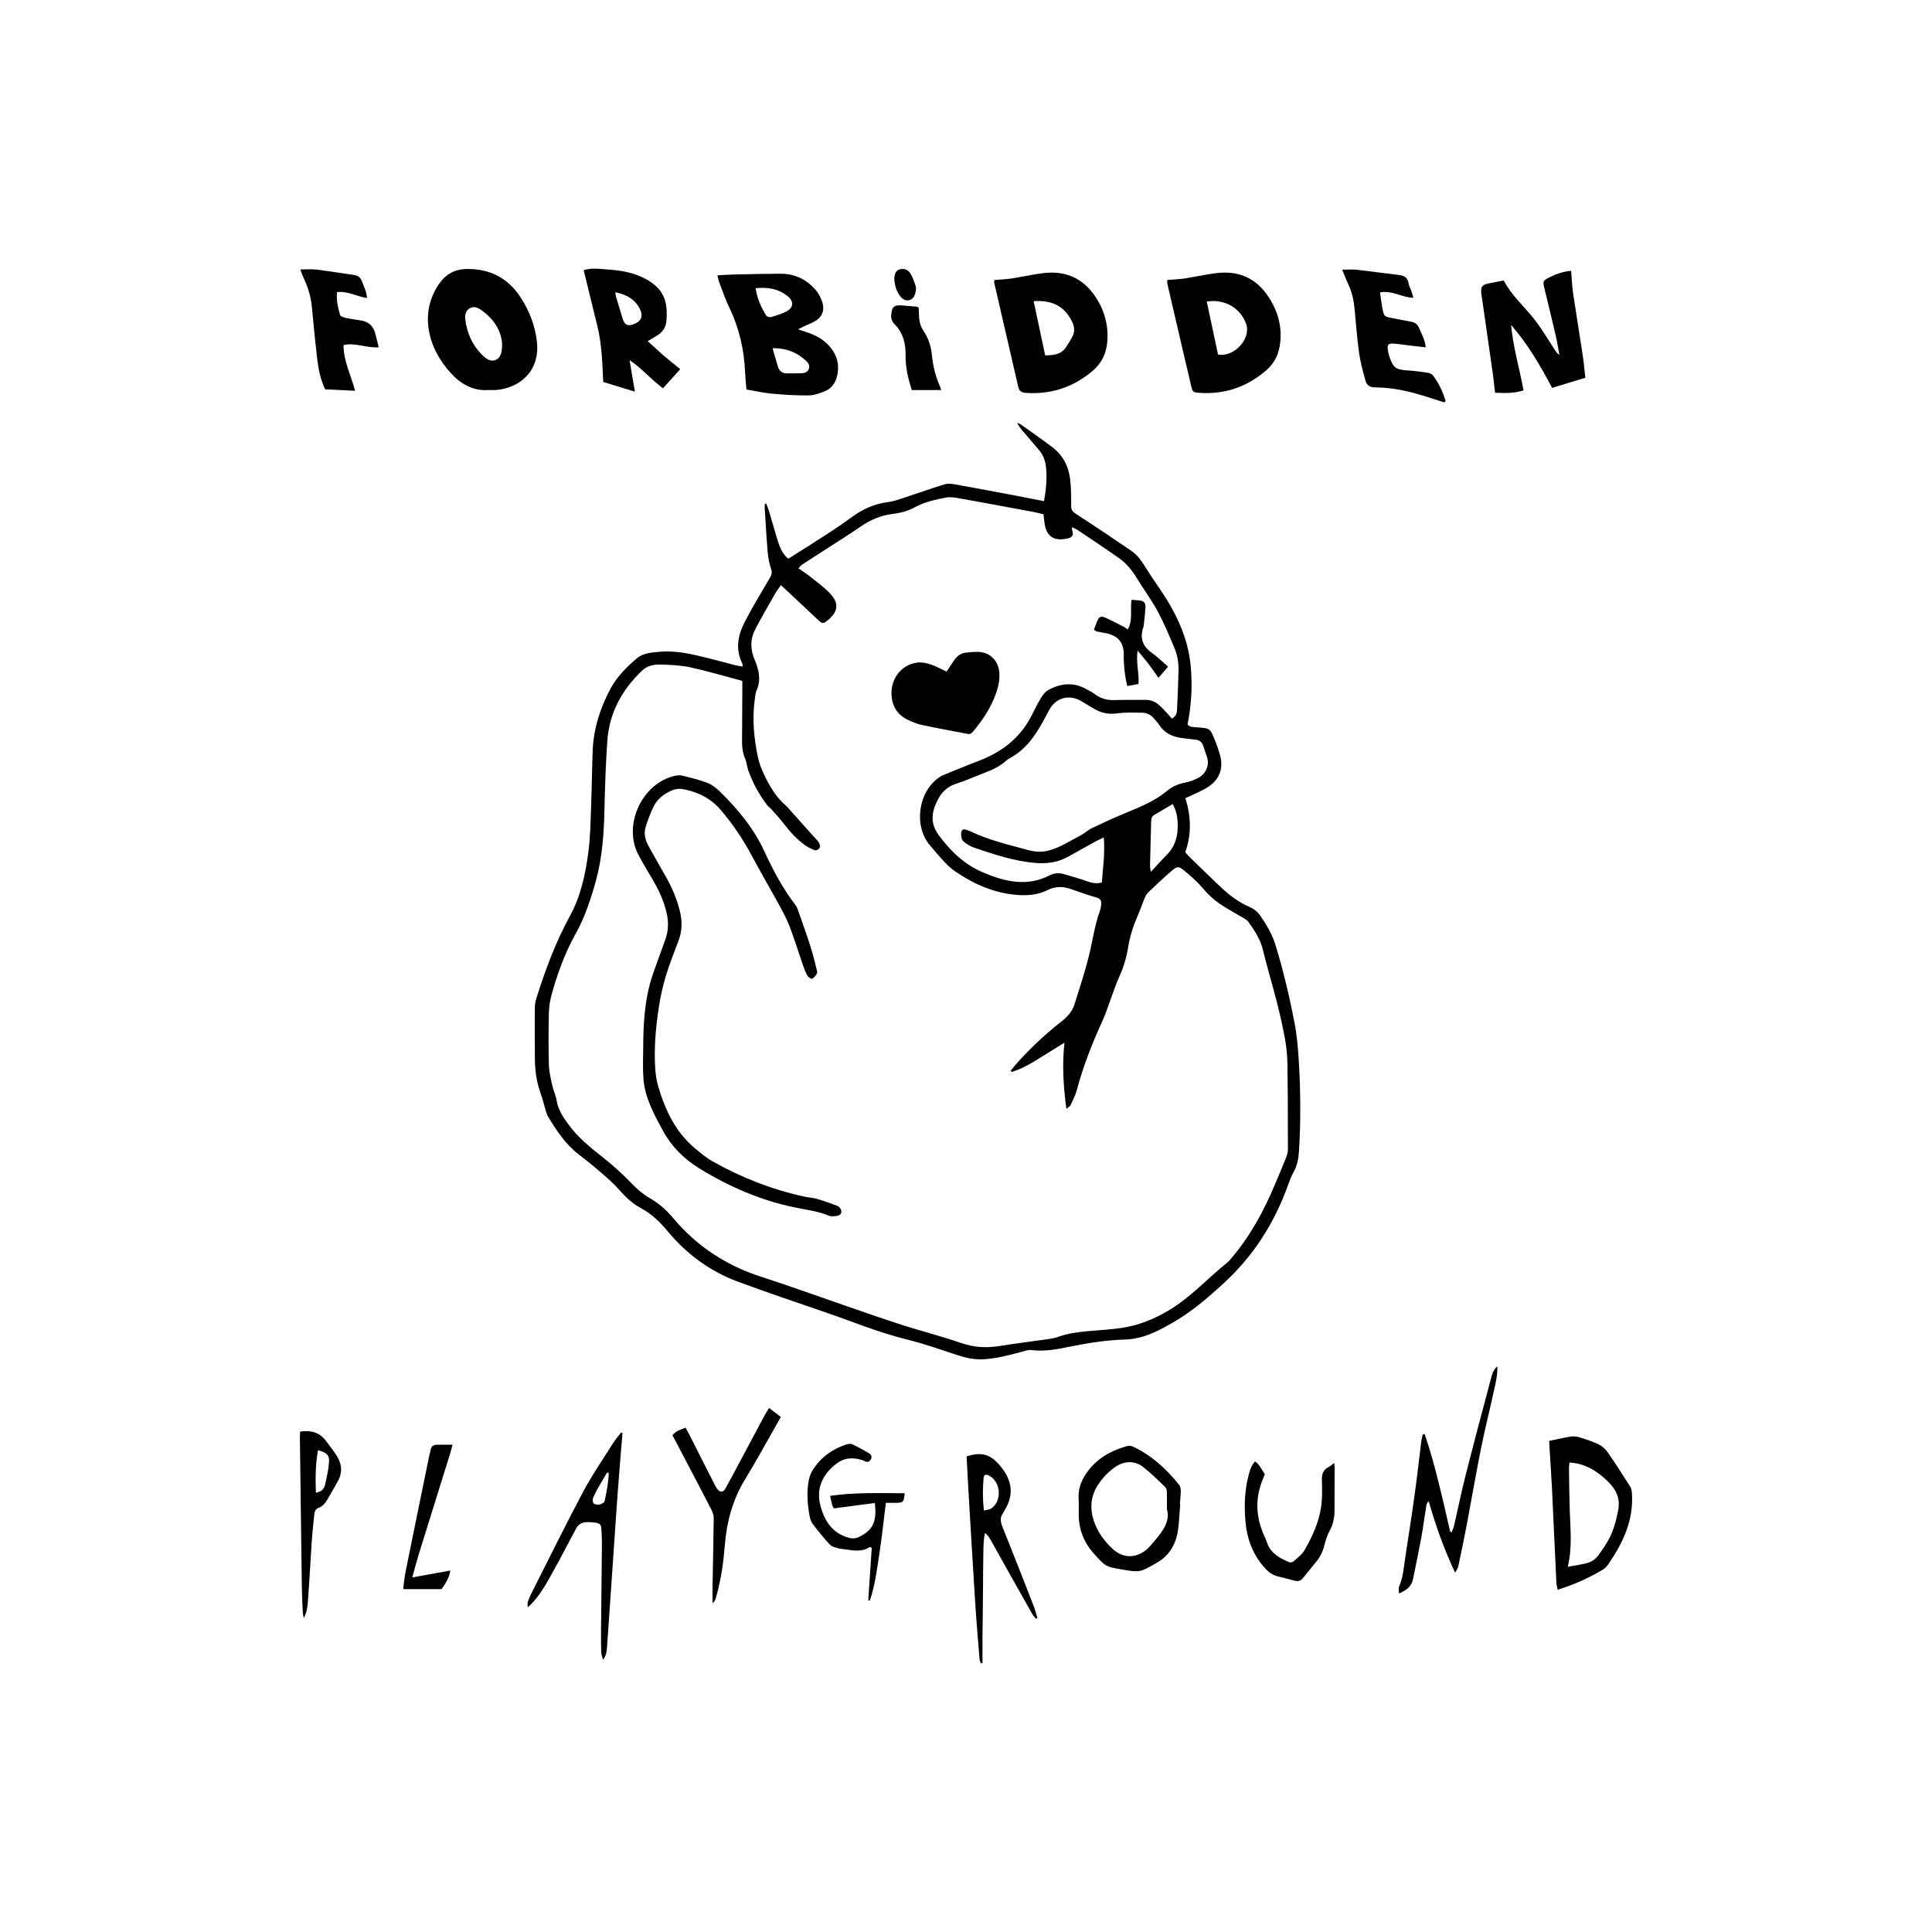 <svg xml:space="preserve" style="enable-background:new 0 0 3000 3000;" viewBox="0 0 3000 3000" y="0px" x="0px" xmlns:xlink="http://www.w3.org/1999/xlink" xmlns="http://www.w3.org/2000/svg" id="Layer_1" version="1.1">
<g>
	<path d="M1189.58,781.74c1.4,3.52,3.06,6.97,4.14,10.59c4.73,15.83,9.18,31.75,13.97,47.56c3.12,10.28,7.59,19.88,15.6,27.32
		c0.85-0.17,1.62-0.11,2.15-0.45c20.46-12.97,41-25.81,61.3-39.03c12.31-8.02,24.44-16.33,36.27-25.03
		c16.91-12.44,35.33-20.44,56.33-23.15c9.32-1.2,18.39-4.71,27.42-7.65c19.85-6.47,39.51-13.51,59.44-19.7
		c4.65-1.44,10.22-1.23,15.11-0.36c31.42,5.59,62.77,11.54,94.14,17.45c15.06,2.84,30.09,5.85,45.69,8.9
		c3.31-18.65,4.96-35.74,3.1-52.99c-1.04-9.64-4.25-18.61-10.68-26.16c-8.34-9.79-16.73-19.55-25.06-29.35
		c-3.31-3.89-6.55-7.85-9.12-13.12c1.96,0.86,4.13,1.41,5.83,2.62c16.17,11.5,32.44,22.88,48.33,34.77
		c16.82,12.58,25.84,30.08,28.23,50.57c1.57,13.44,1.63,27.12,1.51,40.68c-0.05,6.36,2.15,9.34,7.52,12.81
		c28.99,18.71,57.65,37.96,86.12,57.47c9.5,6.51,16.02,16.03,22.08,25.81c6.18,9.99,12.74,19.75,19.43,29.4
		c25.84,37.28,46.04,76.94,50.43,122.91c2.91,30.5,1.35,60.91-4.83,91.14c3.17,4.53,8.17,4.13,12.84,4.51
		c23.5,1.88,21.68,0.74,30.7,22.81c2.5,6.1,4.55,12.41,6.44,18.74c6.15,20.58,0.93,37.96-16.81,50.29
		c-9.22,6.41-20.1,10.44-30.26,15.51c-1.88,0.94-3.86,1.65-6.29,2.68c8.77,28.09,9.9,55.79-0.17,83.99c1.7,1.95,3.45,4.26,5.5,6.25
		c17.14,16.66,34.12,33.48,51.58,49.8c12.93,12.08,27.23,22.27,43.66,29.44c5.19,2.27,10.52,6.02,13.79,10.53
		c10.98,15.18,20.51,31.13,26.04,49.46c11.91,39.43,21.4,79.44,29.18,119.82c3.67,19.05,5.29,38.6,6.49,58
		c2.91,47.01,3.24,94.08,0.33,141.12c-0.71,11.47-2.75,22.48-8.57,32.73c-3.42,6.02-5.88,12.66-8.22,19.21
		c-21,58.82-53.41,110.01-99.6,152.52c-25.24,23.23-51.07,45.46-81.04,62.43c-18.56,10.51-37.32,20.63-58.77,24.07
		c-3.98,0.64-8.01,1.19-12.02,1.29c-29.11,0.77-57.73,5.08-86.22,10.91c-20.11,4.11-40.27,8.18-61.15,5.51
		c-5.16-0.66-10.8,1.63-16.09,3.02c-19.18,5.03-38.3,10.28-58.25,11.31c-13,0.67-25.48-1.65-37.88-5.68
		c-27.2-8.84-54.26-18.46-81.98-25.32c-43.63-10.79-84.94-28.05-127.25-42.53c-44.77-15.32-89.62-30.48-133.99-46.9
		c-43.63-16.15-80.07-43.11-109.73-78.93c-11.86-14.33-24.96-26.76-41.52-35.63c-13.07-6.99-23.62-17.09-33.43-28.34
		c-8.89-10.19-19.36-19.06-29.62-27.96c-10.83-9.39-22.07-18.32-33.42-27.09c-20.22-15.63-33.89-36.51-46.94-57.89
		c-1.51-2.47-2.5-5.31-3.35-8.1c-3-9.83-5.4-19.86-8.83-29.52c-6.23-17.57-8.54-35.67-8.62-54.16c-0.1-25.74-0.23-51.49-0.05-77.23
		c0.04-5.05,0.84-10.28,2.35-15.09c13.84-44.23,30.03-87.45,52.33-128.32c16.57-30.38,23.81-64.07,28.35-97.94
		c3.36-25.05,3.48-50.56,4.48-75.89c1.09-27.55,1.19-55.13,2.33-82.67c1.42-34,11.41-65.69,27.4-95.59
		c10.07-18.83,24.83-33.7,40.82-47.34c10.35-8.83,23.66-9.38,36.43-10.51c25.32-2.24,49.65,3.76,73.92,9.72
		c13.89,3.41,27.67,7.27,41.53,10.81c3.81,0.97,7.74,1.52,12.88,2.51c-0.39-2.52-0.29-3.93-0.82-5.02
		c-10.96-22.3-6.54-44.07,4.05-64.57c12.13-23.48,25.89-46.12,39.33-68.9c2.67-4.53,3.19-7.93,1.48-13.1
		c-2.73-8.27-4.5-17.05-5.25-25.73c-1.98-23.07-3.21-46.21-4.68-69.32c-0.13-2.03,0.15-4.09,0.24-6.14
		C1188.33,782.09,1188.96,781.91,1189.58,781.74z M1571.26,1664.48c-0.66-0.66-1.31-1.31-1.97-1.97
		c4.95-5.78,9.69-11.76,14.89-17.31c19.66-20.94,40.46-40.67,63.17-58.31c9.44-7.33,17.57-15.87,21.19-27.56
		c7.61-24.54,15.84-48.95,22.06-73.85c5.96-23.83,8.99-48.38,17.47-71.63c1.12-3.07,1.67-6.44,1.9-9.71
		c0.46-6.57-1.92-9.06-8.27-10.76c-6.69-1.79-13.25-4.08-19.83-6.28c-7.3-2.44-14.47-5.25-21.83-7.49
		c-11.29-3.44-22.25-3.03-33.15,2.4c-14.5,7.23-30.17,8.86-46.19,7.74c-35.84-2.51-67.51-16.32-96.82-36.18
		c-6.03-4.09-11.58-9.11-16.6-14.41c-8.09-8.53-15.65-17.57-23.27-26.54c-25.65-30.2-18.37-83.21,14.45-105.62
		c1.81-1.23,3.73-2.4,5.75-3.22c18.01-7.31,35.91-14.9,54.1-21.72c36.42-13.65,65.65-35.51,83.51-70.94
		c4.79-9.51,9.56-19.08,15.1-28.16c2.77-4.54,6.58-9.33,11.13-11.74c18.03-9.59,36.83-12.33,55.92-2.66
		c5.56,2.82,11.21,5.67,16.18,9.37c9.3,6.93,19.35,9.64,30.93,9.14c15.42-0.67,30.89-0.03,46.33-0.39c8.6-0.2,15.97,2.5,22.25,7.98
		c4.66,4.07,8.81,8.74,13.08,13.25c2.4,2.53,4.57,5.27,6.82,7.88c6.49-3.23,7.89-8.34,8.14-13.42c1-20.16,1.72-40.34,2.29-60.52
		c0.36-12.64-1.76-25.07-6.69-36.64c-8.03-18.87-15.89-37.93-25.66-55.91c-9.8-18.03-22.08-34.68-32.82-52.22
		c-7.21-11.78-15.78-22.36-26.99-30.26c-21.31-15.02-43.07-29.41-64.71-43.96c-2.31-1.56-5.07-2.45-8.82-4.22
		c0.4,2.91,0.4,4.68,0.92,6.29c1.89,5.87-0.58,9.4-6.07,10.8c-19.74,5.06-33.34-0.65-36.83-21.13c-0.86-5.03-1.25-10.15-1.94-15.95
		c-4.72-1.16-9.25-2.52-13.88-3.38c-38.96-7.26-77.91-14.54-116.92-21.51c-6.79-1.21-14.12-2.43-20.71-1.15
		c-16.51,3.21-33.01,6.76-48.14,14.96c-10.67,5.78-22.18,8.96-34.51,10.42c-18.04,2.14-34.53,9.12-49.7,19.58
		c-18.73,12.91-38.09,24.9-57.19,37.27c-11.4,7.38-22.87,14.65-34.21,22.14c-1.91,1.26-3.27,3.37-5.26,5.49
		c6.76,4.79,12.99,8.73,18.68,13.32c10.57,8.53,21.88,16.47,30.97,26.41c16.11,17.6,9.08,30.8-6.31,42.65
		c-5.13,3.95-7.51,2.85-12.32-1.71c-19.08-18.1-38.37-35.96-58.3-54.59c-3.49,5.1-6.45,8.83-8.78,12.92
		c-10.35,18.2-20.85,36.33-30.67,54.82c-8.22,15.47-8.39,31.53-1.45,47.75c6.66,15.55,10.48,31.31,3.18,48.01
		c-2.01,4.59-2.33,9.99-3,15.08c-3.99,29.89-1.07,59.48,5.03,88.75c1.92,9.22,5.54,18.27,9.6,26.83
		c8.81,18.58,19.07,36.31,35.46,49.57c0.84,0.68,1.4,1.7,2.13,2.53c12.95,14.51,25.92,29.02,38.87,43.53
		c2.93,3.29,6.28,6.31,8.6,9.99c1.36,2.16,2.27,5.96,1.27,7.95c-1.69,3.34-5.57,5-9.48,3.29c-4.34-1.9-8.75-3.93-12.59-6.67
		c-12.98-9.25-23.71-20.76-33.36-33.44c-6.2-8.15-13.28-15.65-20.06-23.35c-1.69-1.92-4.06-3.26-5.61-5.26
		c-12.89-16.71-22.83-35.09-29.93-54.94c-1.96-5.49-2.19-11.64-4.43-16.97c-3.65-8.68-5.2-17.55-5.14-26.85
		c0.18-27.22,0.32-54.43,0.47-81.65c0.02-3.93,0-7.85,0-13.14c-27.39-7.27-53.77-15.17-80.58-21.05
		c-14.92-3.27-30.56-3.85-45.92-4.35c-10.23-0.33-20.61,1.37-28.73,9.02c-31.73,29.91-51.43,66.09-54.46,109.91
		c-2.47,35.57-3.59,71.26-4.43,106.91c-0.87,36.82-3.27,73.12-13.07,109.07c-7.88,28.93-17.08,57.01-31.65,83.11
		c-16.78,30.07-28.41,62.09-37.46,95.11c-2.5,9.12-3.94,18.79-4.13,28.24c-0.54,26.84-0.71,53.71,0.06,80.53
		c0.31,10.87,3.08,21.73,5.42,32.45c1.64,7.51,5.4,14.62,6.53,22.16c2.11,14.08,9.42,25.28,17.42,36.37
		c15.04,20.86,34.76,36.93,54.69,52.59c15.97,12.54,30.77,26.11,44.83,40.74c8.06,8.38,17.27,16.2,27.28,22.01
		c13.95,8.1,25.68,18.1,35.94,30.38c36.76,44.01,82.56,74.35,137.25,91.98c43.28,13.95,86.04,29.53,129.05,44.31
		c29.83,10.25,59.55,20.83,89.58,30.45c30.72,9.84,62.07,17.77,92.54,28.31c19.85,6.87,39.2,7.78,59.54,4.49
		c25.71-4.16,51.6-7.28,77.38-10.98c4.32-0.62,8.68-1.56,12.78-3.04c15-5.41,30.59-7.55,46.35-8.96c17.18-1.54,34.45-2.44,51.5-4.86
		c27.21-3.85,52.08-13.96,75.72-28.26c33.73-20.4,59.89-49.68,90.23-74c1.7-1.37,3.08-3.16,4.52-4.83
		c29.88-34.61,51.36-74.2,68.95-116.11c5.67-13.51,11.51-26.96,16.9-40.59c1.71-4.31,3.13-9.09,3.13-13.66
		c-0.01-44.14-0.1-88.27-0.75-132.4c-0.19-12.8-1.38-25.74-3.64-38.34c-3.44-19.14-7.74-38.15-12.53-57
		c-7.05-27.74-15.34-55.18-22.17-82.97c-4-16.25-12.96-29.47-22.33-42.63c-1.62-2.27-4.28-3.96-6.75-5.43
		c-11.31-6.76-22.97-12.97-34.03-20.12c-11.76-7.59-21.9-16.99-31.05-27.83c-8.23-9.74-18.17-18.17-28.02-26.38
		c-7.94-6.62-10.56-6.72-18.38-0.1c-12.87,10.9-25.12,22.56-37.34,34.2c-2.54,2.42-4.25,5.97-5.65,9.3
		c-3.55,8.45-6.43,17.19-10.09,25.59c-6.93,15.89-12.43,32.12-15.18,49.34c-2.73,17.1-7.77,33.58-15.1,49.38
		c-3.54,7.64-6.15,15.71-9.1,23.62c-5.4,14.43-9.88,29.27-16.28,43.24c-15.8,34.47-29.6,69.59-39.34,106.3
		c-2.14,8.07-6.13,15.69-9.65,23.33c-0.88,1.9-3.29,3.09-6.59,6.02c-4.72-35.15-6.73-68.22-3-102.85
		c-13.85,8.62-26.73,16.64-39.6,24.66C1599.96,1652.02,1586.36,1659.82,1571.26,1664.48z M1714,1300.4
		c-6.08,2.92-9.73,4.46-13.18,6.36c-14.14,7.8-28.24,15.67-42.33,23.57c-15.61,8.76-32.32,11.03-50.01,9.68
		c-33.32-2.55-64.55-13.24-95.84-23.74c-4.46-1.5-8.69-3.98-12.61-6.62c-2.65-1.79-5.73-4.33-6.55-7.13
		c-1.14-3.9-1.76-9.12-0.01-12.4c2.34-4.4,7.15-1.47,10.9-0.2c0.69,0.23,1.41,0.43,2.07,0.75c28.24,13.74,58.71,20.67,88.73,28.96
		c10.29,2.84,20.66,4.05,31.5,1.48c18.89-4.49,34.66-15.3,51.47-24.01c6.14-3.18,11.31-8.32,17.53-11.28
		c17.87-8.49,35.86-16.78,54.17-24.28c21.81-8.93,43.64-18.04,61.86-33.12c8.68-7.18,17.55-11.12,28.29-13.14
		c7.4-1.39,14.82-4.19,21.46-7.8c10.13-5.5,17.38-18.52,12.67-32.15c-1.92-5.55-3.72-11.13-5.55-16.7
		c-2.05-6.22-6.1-9.69-12.84-10.2c-6.22-0.47-12.38-1.57-18.59-2.21c-15.34-1.57-28.36-7.15-37.15-20.6
		c-2.2-3.36-5.04-6.31-7.6-9.44c-4.94-6.04-11.42-9.43-19.11-9.5c-12.47-0.1-25.1-0.74-37.38,0.95c-12.26,1.69-23.41,0.36-34.06-5.4
		c-7.41-4.01-14.57-8.51-21.75-12.92c-19.02-11.68-39.8-6.57-50.69,12.64c-3.26,5.75-6.09,11.73-9.29,17.52
		c-12.93,23.42-27.87,45.03-52.42,57.97c-1.93,1.02-3.75,2.37-5.37,3.84c-9.44,8.53-20.68,13.8-32.4,18.3
		c-15.06,5.78-29.82,12.49-45.16,17.4c-18.04,5.78-27.08,18.98-33.27,35.44c-5.89,15.69-4.13,30.31,5.75,43.83
		c18.29,25.03,40.26,46.17,69.03,58.39c33.81,14.36,68.38,22.85,103.94,4.45c6.68-3.45,14.21-3.92,21.53-1.84
		c11.25,3.2,22.52,6.42,33.56,10.27c8.06,2.82,15.89,5.51,25.65,2.83C1712.48,1348.05,1716,1325.76,1714,1300.4z M1820.87,1248.56
		c-10.36,6.14-19.42,11.58-28.55,16.9c-4.07,2.37-4.74,6.05-4.84,10.32c-0.52,22.79-1.2,45.58-1.73,68.37
		c-0.05,2.33,0.59,4.67,1.29,9.72c9.29-9.98,16.74-18.44,24.68-26.42c11.27-11.33,16.44-25.15,16.94-40.71
		C1829.05,1274.3,1828.45,1261.85,1820.87,1248.56z"></path>
	<path d="M1159.07,604.79c-0.77-9.58-1.73-18.29-2.11-27.02c-1.54-35.29-9.29-68.94-24.81-100.87
		c-6.08-12.5-10.47-25.83-15.46-38.84c-1.15-2.99-1.61-6.24-2.66-10.48c7.83-0.45,14.67-1.06,21.51-1.2
		c26.09-0.55,52.18-1.41,78.27-1.25c20.9,0.13,38.48,9.03,52.25,24.55c4.5,5.07,7.98,11.54,10.29,17.95
		c5.1,14.21,0.42,25.21-12.8,32.25c-4.52,2.41-9.37,4.17-14.04,6.31c-2.82,1.29-5.58,2.74-10.27,5.06
		c7.49,2.61,12.89,4.41,18.24,6.35c14.53,5.28,26.81,13.59,35.53,26.61c8.5,12.7,10.29,26.58,6.44,41.13
		c-2.67,10.09-8.77,18.16-18.47,22.06c-8.07,3.24-16.82,6.52-25.31,6.61c-19.03,0.2-38.14-1.01-57.11-2.74
		C1185.52,610.11,1172.65,607.09,1159.07,604.79z M1173.36,447.55c2.46,16.49,8.62,29.64,16.16,42.14c1.11,1.84,5.38,3.34,7.52,2.71
		c8.38-2.45,16.98-4.93,24.59-9.07c10.58-5.76,11.16-15.5,1.75-23.17C1209.29,448.66,1192.84,445.46,1173.36,447.55z
		 M1199.63,540.61c3.08,10.71,5.51,19.85,8.36,28.86c2.1,6.62,6.72,10.37,13.97,10.3c7.67-0.07,15.35,0.1,23.01-0.24
		c4.97-0.22,9.59-1.94,11.19-7.32c1.43-4.79-0.97-8.67-4.33-11.78C1237.84,547.46,1221.51,540.37,1199.63,540.61z"></path>
	<path d="M758.73,605.6c-24.45,1.9-43.77-9.71-59.03-26.6c-17.33-19.18-30.05-41.88-34.05-68c-3.86-25.26,1.57-48.95,16.14-70.18
		c10.46-15.24,24.53-23.01,43.64-23.12c35.63-0.21,63.04,13.8,82.63,43.6c13.97,21.24,22.91,44.26,25.68,69.53
		c5.04,45.94-27.47,71.74-62.9,74.72C766.82,605.89,762.76,605.6,758.73,605.6z M779.66,533.29c-1.61-20.88-13.71-39.18-33.63-52.71
		c-5.07-3.44-11.05-5.24-16.62-1.88c-5.86,3.53-7.77,9.86-7.02,16.36c2.48,21.41,10.7,40.44,26.01,55.76
		c5.62,5.62,13.03,11.77,21.46,7.98C778.42,554.93,779.57,545.7,779.66,533.29z"></path>
	<path d="M1812.51,434.77c9.59-0.81,18.36-1.08,26.98-2.38c16.66-2.53,33.13-6.41,49.85-8.37c32.5-3.8,59.41,6.77,78.43,34.13
		c16.79,24.14,24.37,50.68,19.17,80.23c-2.66,15.14-9.97,27.47-21.54,37.36c-29.91,25.55-64.49,37.08-103.77,34.24
		c-8.19-0.59-9.86-1.56-11.62-9.06c-12.61-53.55-25.03-107.14-37.46-160.73C1812.23,438.83,1812.51,437.33,1812.51,434.77z
		 M1891.33,550.53c24.13,4.55,50.32-23,44.29-45.55c-0.19-0.71-0.39-1.41-0.64-2.1c-9.05-24.92-33.44-38.98-61.11-34.65
		C1879.71,495.8,1885.55,523.32,1891.33,550.53z"></path>
	<path d="M1544.24,434.77c8.98-0.76,17.73-1.02,26.32-2.33c16.66-2.53,33.14-6.39,49.84-8.38c33.48-4,60.56,7.42,79.83,35.69
		c14.81,21.72,21.44,45.68,19.06,71.94c-1.63,18.02-9.27,33.03-23.23,44.7c-29.82,24.95-64.05,36.35-102.94,33.69
		c-6.13-0.42-10.34-2.26-11.87-8.92c-12.46-54.33-25.09-108.63-37.62-162.95C1543.5,437.57,1543.87,436.82,1544.24,434.77z
		 M1605.04,467.61c6.04,28.43,11.88,55.93,17.89,84.2c12.8-0.17,24.25-1.12,31.9-12.08c3.76-5.38,7.19-11.05,10.29-16.84
		c4.33-8.08,3.28-16.02-0.76-24.16C1652.42,474.65,1632.52,465.79,1605.04,467.61z"></path>
	<path d="M2439.64,420.54c1,11.84,1.36,23.18,3,34.32c4.75,32.31,10.12,64.54,15,96.83c1.69,11.21,2.66,22.53,4.09,34.97
		c-17.38,5.24-34.03,10.25-51.69,15.57c-18.42-34.98-37.98-68.21-63.64-97.72c3.21,34.47,12.9,67.42,19.35,101.66
		c-14.47,4.73-28.91,4.34-44.24,3.69c-1.18-10.16-2.1-19.97-3.48-29.72c-5.55-39.24-11.24-78.47-16.89-117.69
		c-0.31-2.18-0.83-4.34-1-6.52c-0.86-11.04,0.95-13.58,11.72-15.87c7.49-1.59,15.04-2.88,23.17-4.41
		c12.18,23.57,32.13,40.4,47.86,60.62c11,14.14,20.09,29.76,29.97,44.77c2.35,3.57,4.42,7.31,8.61,10.21
		c-1.87-9.89-3.4-19.86-5.66-29.65c-5.7-24.66-11.7-49.26-17.65-73.86c-2.7-11.18-2.48-12,7.82-17.09
		C2416.51,425.45,2427.43,421.49,2439.64,420.54z"></path>
	<path d="M906.31,419.38c14.15-3.9,26.3-1.69,38.28-0.83c19.45,1.39,38.59,4.5,56.3,13.7c29.92,15.54,36.56,35.44,33.88,66.39
		c-0.84,9.67-5.96,17.25-14.38,22.36c-4.37,2.65-8.78,5.24-14.6,8.71c8.72,7.93,16.62,15.42,24.85,22.52
		c8.02,6.91,16.38,13.42,25.68,20.98c-9.06,10.03-17.54,19.42-26.85,29.73c-18.72-13.78-32.68-31.06-51.87-43.67
		c2.63,15.55,5.25,31.1,8.25,48.87c-17.33-5.29-32.86-10.04-49.15-15.01c-1.44-29.75-2.15-59.11-9.31-87.74
		C920.28,476.97,913.43,448.48,906.31,419.38z M955.35,453.79c0.64,3.45,0.88,5.88,1.56,8.19c3.1,10.5,6.44,20.92,9.48,31.43
		c3.32,11.51,8.18,13.98,19.18,9.37c10.08-4.22,13.33-12,8.4-22.26C986.44,464.85,972.96,457.34,955.35,453.79z"></path>
	<path d="M2242.58,624.81c-7.63-2.43-15.27-4.8-22.88-7.3c-27.65-9.09-55.76-15.93-85.06-16c-8.11-0.02-12.66-4-14.5-10.87
		c-3.7-13.79-7.64-27.65-9.62-41.74c-3.16-22.53-4.97-45.25-7-67.92c-1.26-14.03-4.06-27.53-10.2-40.31
		c-3.27-6.8-5.86-13.93-9.19-21.95c8.83,0,15.78-0.65,22.57,0.12c21.87,2.47,43.66,5.66,65.53,8.15
		c8.37,0.95,13.61,4.15,15.01,13.04c0.67,4.25,3.05,8.22,4.5,12.37c1.03,2.95,1.8,5.99,2.99,10.06c-18.07-0.62-33.03-12-51.88-8.4
		c1.16,7.87,2.1,15.33,3.4,22.72c2.62,14.88,2.71,14.82,17.4,17.51c9.37,1.72,18.68,3.74,28.06,5.39c6.04,1.07,9.75,4.5,12.02,10.03
		c3.82,9.32,9.17,18.12,10.13,29.64c-8.4-0.96-15.96-1.78-23.51-2.69c-8.01-0.97-16-2.21-24.03-3.01
		c-10.99-1.09-13.08,1.43-10.8,12.55c0.51,2.51,1.1,5.03,1.91,7.45c5.88,17.61,9.9,20.36,28.54,21.54
		c10.23,0.65,20.44,2.03,30.58,3.58c3.04,0.47,6.81,1.88,8.54,4.16c9.1,12.01,15.38,25.46,19.58,39.82
		C2243.97,623.45,2243.28,624.13,2242.58,624.81z"></path>
	<path d="M2405.59,2237.39c11.77-2.4,22.44-4.89,33.23-6.61c4.22-0.67,8.98-0.44,13.04,0.83c10.46,3.27,21.04,6.59,30.82,11.41
		c5.63,2.77,10.82,7.8,14.45,13.03c11.9,17.2,23.1,34.89,34.29,52.57c1.64,2.6,2.3,6.1,2.55,9.25
		c3.27,42.32-13.8,77.97-36.96,111.55c-2.04,2.95-4.71,5.85-7.74,7.68c-21.75,13.09-44.79,23.34-70.43,31.48
		c-0.81-4.03-1.93-7.37-2.09-10.75c-2.34-48.79-4.46-97.59-6.83-146.38c-0.94-19.44-2.37-38.85-3.55-58.28
		C2406.07,2248.43,2405.89,2243.68,2405.59,2237.39z M2434.42,2432.87c3.88-0.66,5.96-1.03,8.04-1.38
		c33.41-5.63,33.18-5.86,51.66-34.42c10.18-15.74,14.71-32.69,18.38-51.02c4.48-22.38-4.99-35.9-19.74-49.39
		c-12.19-11.15-25.56-19.59-41.54-23.66c-4.39-1.12-8.99-1.36-14.18-2.1c-0.34,4.28-0.81,7.14-0.76,9.99
		c0.34,21.64,0.58,43.28,1.25,64.91C2438.43,2374.33,2441.64,2402.9,2434.42,2432.87z"></path>
	<path d="M569.9,462.79c-16.36-2.54-29.81-11.2-46.57-9.14c-1.35,12.18,1.52,23.85,4.68,35.31c0.58,2.11,5.02,3.84,7.95,4.47
		c8.23,1.77,16.6,2.88,24.92,4.25c11.31,1.86,18.5,8.4,21.57,19.36c1.95,6.99,3.57,14.07,5.63,22.3c-19.13,1.2-36.42-7.58-54.6-3.57
		c-0.2,24.75,11.42,46.57,17.92,71.02c-16.84-0.8-31.7-1.51-46.56-2.22c-7.24-15.54-10.42-31.33-12.29-47.32
		c-3.12-26.61-5.8-53.27-8.19-79.95c-1.47-16.35-6.13-31.61-13.15-46.31c-1.7-3.56-2.94-7.34-4.99-12.55
		c9.18,0,17.18-0.8,24.96,0.16c19.64,2.4,39.17,5.68,58.77,8.41c6.15,0.86,9.98,4.02,12.02,9.75
		C564.86,444.88,569.35,452.54,569.9,462.79z"></path>
	<path d="M2212.34,2227.12c16.78,49.5,27.68,100.62,39.56,151.47c0.78,0.14,1.57,0.29,2.35,0.43c1.28-3.51,2.94-6.93,3.78-10.54
		c5.94-25.74,11.16-51.66,17.66-77.25c12.82-50.5,26.25-100.84,39.62-151.19c1.64-6.17,3.29-12.64,9.72-18.45
		c0.5,12.46-2.03,23-4.26,33.4c-6.7,31.21-14.6,62.17-20.91,93.45c-7.97,39.57-14.71,79.39-22.23,119.05
		c-4.03,21.27-8.49,42.45-12.96,63.63c-0.79,3.72-2.56,7.23-5.22,10.83c-16.79-35.86-30.11-72.47-40.82-110.51
		c-4.25,2.32-3.8,7.47-4.53,11.66c-2.58,14.83-4.38,29.79-7.12,44.58c-4.02,21.65-8.52,43.2-12.95,64.77
		c-2.3,11.19-10.07,17.09-21.77,21.85c0-4.57-0.95-7.99,0.16-10.51c6.49-14.75,7.44-30.6,9.8-46.17
		c4.96-32.66,10.09-65.29,14.62-98.01c3.78-27.27,6.78-54.66,10.23-81.98c0.45-3.56,1.48-7.04,2.24-10.55
		C2210.33,2227.09,2211.33,2227.11,2212.34,2227.12z"></path>
	<path d="M1832.65,2335.26c-0.93,12.09-1.56,24.21-2.87,36.26c-2.6,23.89-12.17,43.12-34.3,55.63
		c-25.07,14.17-24.66,14.89-54.51,9.75c-24.5-4.22-24.13-4.56-41.18-23.06c-16.83-18.26-25.11-39.38-24.75-64.09
		c0.11-7.35,0.28-14.73-0.15-22.06c-1.17-20.17,7.43-36.34,20.45-50.66c15.08-16.58,34.42-26.01,55.68-31.79
		c2.72-0.74,6.39,0.17,9.08,1.45c28.54,13.5,51.03,34.4,70.62,58.67c1.84,2.28,2.77,5.93,2.77,8.95c-0.01,6.97-0.86,13.93-1.36,20.9
		C1832.3,2335.23,1832.47,2335.25,1832.65,2335.26z M1812,2343.43c0-11.23,0.23-18.97-0.12-26.68c-0.12-2.71-0.87-6.18-2.67-7.89
		c-11.17-10.64-22.15-21.62-34.31-31.06c-13.05-10.14-29.44-9.39-43.01,0c-11.34,7.86-20.59,17.71-27.89,29.4
		c-10.7,17.14-11.62,36.2-5.61,54.21c5.67,17,16.53,32.18,30.04,44.34c16.08,14.48,36.41,14.02,52.71-0.3
		c5.47-4.8,9.91-10.81,14.65-16.41C1807.77,2374.86,1816.93,2359.7,1812,2343.43z"></path>
	<path d="M1500.96,2261.51c23.59-7.62,37.07-3.14,51.81,14.29c18.53,21.92,22.65,44.65,6.97,69.69c-0.78,1.24-1.17,2.74-2.04,3.89
		c-5.31,7-4.19,13.79-1.04,21.59c16.59,41.18,32.72,82.54,48.85,123.9c2.2,5.64,3.51,11.62,5.23,17.44
		c-0.72,0.42-1.44,0.84-2.16,1.26c-1.61-1.95-3.55-3.71-4.78-5.87c-9.29-16.25-18.46-32.57-27.63-48.9
		c-12.76-22.73-25.44-45.5-38.25-68.2c-2.09-3.71-4.69-7.14-8.35-10.41c-3,13.56-2.46,27.02-2.75,40.39
		c-0.29,13.59-0.25,27.19-0.37,40.78c-0.11,13.23-0.22,26.45-0.36,39.68c-0.15,13.59-0.4,27.19-0.49,40.78
		c-0.09,13.56-0.02,27.11-0.02,40.67c-0.82,0.12-1.65,0.23-2.47,0.35c-0.71-2.12-1.88-4.2-2.05-6.37
		c-2.34-28.91-4.85-57.82-6.7-86.76c-3.71-57.91-7.07-115.85-10.51-173.78C1502.78,2298.01,1501.93,2280.06,1500.96,2261.51z
		 M1527.86,2345.54c4.85-1.28,8.7-1.35,11.37-3.16c17.06-11.59,15.03-41.41-3.26-51c-5.12-2.68-8.17-1.75-8.64,3.63
		C1525.92,2311.04,1525.71,2327.09,1527.86,2345.54z"></path>
	<path d="M936.34,2577.29c-1.3-5.36-2.64-8.56-2.74-11.79c-0.35-11.02-0.42-22.05-0.32-33.07c0.4-43.73,0.96-87.46,1.34-131.2
		c0.08-8.81-0.12-17.65-0.71-26.44c-0.52-7.68-2.27-9.33-10.02-10.5c-3.97-0.6-8.03-0.72-12.05-0.74
		c-7.56-0.04-13.56,2.97-17.21,9.81c-8.45,15.83-16.82,31.7-25.22,47.55c-0.17,0.32-0.17,0.73-0.35,1.04
		c-13.67,23.31-24.73,48.29-43.55,68.31c-1.46,1.55-3.14,2.89-6.09,5.57c0-3.8-0.53-6.19,0.11-8.21c1.33-4.18,3.04-8.29,5.02-12.21
		c26.83-53.07,53.04-106.47,80.93-158.98c13.75-25.89,30.54-50.17,46.2-75.02c3.8-6.03,8.6-11.44,12.94-17.13
		c0.68,0.32,1.36,0.65,2.05,0.97c-0.9,10.4-1.88,20.8-2.7,31.21c-2.02,25.63-4.12,51.26-5.92,76.91
		c-4.32,61.57-8.47,123.14-12.7,184.71c-0.93,13.56-1.84,27.13-2.88,40.68C942.03,2564.47,941.66,2570.26,936.34,2577.29z
		 M945.29,2287.22c-0.89-0.2-1.77-0.39-2.65-0.59c-4.99,8.49-10.11,16.92-14.93,25.51c-2.68,4.79-5.2,9.74-7.08,14.88
		c-0.74,2.02-0.37,5.46,0.95,7.02c3.87,4.58,16.16,2.1,17.42-3.72C942.1,2316.11,944.74,2301.78,945.29,2287.22z"></path>
	<path d="M1289.01,2322.77c38.99-5.62,77.35-4.17,115.81-4.09c-1.44,14.1-2.08,14.75-14.43,14.94c-4.72,0.07-9.44,0.01-14.83,0.01
		c-3.3,26.26-5.96,51.75-9.82,77.06c-3.83,25.12-6.79,50.53-15.09,74.7c-0.8-0.12-1.6-0.24-2.4-0.36
		c1.81-27.32,3.61-54.63,5.39-81.52c-1.83-0.78-2.76-1.49-3.08-1.28c-12.55,8.34-26.07,5.2-39.47,3.45
		c-3.27-0.43-6.67-0.51-9.77-1.51c-4.39-1.41-9.73-2.44-12.61-5.55c-9.44-10.2-18.25-21.05-26.65-32.13
		c-2.76-3.64-4.29-8.64-5.09-13.24c-3.02-17.45-4.5-35.09-1.5-52.65c1.09-6.35,3.3-13.01,6.78-18.37
		c12.41-19.12,29.87-32.13,51.59-39.15c2.96-0.96,6.93-1.61,9.51-0.41c8.94,4.15,17.59,8.97,26.09,13.97
		c3.39,1.99,5.08,5.53,2.76,9.48c-2.51,4.28-6.05,4.83-10.32,2.34c-1.55-0.91-3.42-1.33-5.18-1.82
		c-13.38-3.74-25.72-3.01-37.51,5.86c-21.96,16.5-31.99,38.56-25.44,64.63c5.9,23.5,18.36,44.17,45.01,50.91
		c5.32,1.35,9.98,0.99,14.87-1.38c21.93-10.62,28.27-23.63,24.74-52.85c-21.16,2.81-42.35,5.63-63.48,8.43
		c-1.2-2.1-2.21-3.27-2.55-4.6C1291.19,2333.1,1290.27,2328.49,1289.01,2322.77z"></path>
	<path d="M1106.47,2489.47c0-10.93-0.14-20.26,0.02-29.58c0.59-34.17,1.43-68.33,1.76-102.49c0.04-4.51-1.62-9.41-3.73-13.49
		c-16.49-31.97-33.28-63.79-49.98-95.66c-3.39-6.47-6.82-12.92-10.36-19.63c5.37-7.01,12.95-8.61,20.42-11.75
		c2.13,3.96,4.09,7.43,5.89,10.98c13.1,25.88,26.07,51.83,39.36,77.62c2.08,4.04,5.02,9.54,8.58,10.47
		c5.86,1.53,8.2-5.22,10.59-9.46c7.94-14.06,15.43-28.39,23.04-42.64c11.76-22.03,23.46-44.09,35.26-66.09
		c1.85-3.45,4.05-6.71,6.93-11.43c6.64,5.08,12.27,9.39,18.18,13.9c-2.63,4.75-4.71,8.59-6.88,12.39
		c-16.23,28.38-31.87,57.12-48.89,85.01c-19.25,31.55-28.28,65.76-31.18,102.21c-2.1,26.36-5.78,52.56-12.95,78.13
		C1111.53,2481.59,1111.04,2485.6,1106.47,2489.47z"></path>
	<path d="M2071.89,2271.68c0.25,4.03,0.5,6.12,0.49,8.21c-0.03,22.06-0.09,44.12-0.16,66.18c-0.03,10.82-2.19,20.99-7.39,30.71
		c-3.42,6.4-6.07,13.45-7.71,20.52c-2.2,9.53-5.89,18.2-11.8,25.83c-7.2,9.29-14.89,18.19-22.23,27.38
		c-3.39,4.25-7.34,5.47-12.59,4.02c-8.83-2.45-17.77-4.5-26.65-6.79c-8.92-2.3-15.64-7.9-21.47-14.72
		c-17.09-19.95-26.03-43.39-28.34-69.25c-2.1-23.51-1.7-47.05,4.09-70.14c2.1-8.37,3.93-17.06,10.73-24.28
		c7.36,5.07,10.14,12.89,14.99,19.51c-0.39,1.33-0.64,2.75-1.22,4.02c-14.12,31.02-13.38,61.89,0.8,92.66
		c1.23,2.67,2.57,5.32,3.41,8.12c5.18,17.33,19.01,25.39,34.21,31.83c1.95,0.82,5.5,0.67,6.93-0.59
		c6.28-5.56,13.69-10.77,17.7-17.81c11.84-20.76,22.03-42.6,25.62-66.44c2.06-13.7,1.78-27.88,1.3-41.81
		c-0.32-9.39,1.7-16.41,10.42-20.84C2065.62,2276.7,2067.8,2274.64,2071.89,2271.68z"></path>
	<path d="M466.1,2222.89c16.98-2.41,30.37,1.49,40.17,14.67c5.91,7.95,12.14,15.73,17.28,24.16c7.64,12.51,8.35,25.61,0.81,38.7
		c-5.13,8.91-10,17.98-15.27,26.82c-3.56,5.96-7.19,11.75-14.6,14.21c-5.13,1.7-6.17,6.93-6.65,11.82
		c-1.34,13.53-2.87,27.05-3.79,40.61c-1.9,27.88-3.19,55.8-5.27,83.66c-0.87,11.58-0.94,23.41-6.84,34.79
		c-0.58-2.53-1.56-5.04-1.68-7.59c-0.65-13.22-1.37-26.45-1.56-39.69c-1.1-77.6-2.07-155.2-3.04-232.79
		C465.61,2229.37,465.92,2226.49,466.1,2222.89z M493.8,2251.91c-4.06,21.9-4.05,43.66-3.31,65.94c8.77-1.24,12.82-6.03,14.26-12.31
		c2.61-11.38,5.17-22.9,6.13-34.5C511.82,2259.58,507.69,2255.63,493.8,2251.91z"></path>
	<path d="M640.23,2449.39c21.58-3.89,40.13-7.23,58.97-10.63c-1.24,9.18-5.97,18.89-13.63,28.8c-19.48,0-38.88,0-59.59,0
		c1.35-9.71,2.14-18.78,3.93-27.65c12.14-60.1,24.49-120.17,36.79-180.24c0.51-2.51,1.51-4.95,1.84-7.48
		c0.82-6.25,4.38-8.9,10.48-8.83c7.27,0.08,14.55,0.02,23.66,0.02c-1.48,5.52-2.43,9.63-3.68,13.65
		c-16.26,52.23-32.62,104.44-48.81,156.69C646.83,2424.54,644.07,2435.53,640.23,2449.39z"></path>
	<path d="M1415.83,605.71c-5.65-17.54-9.92-35.4-9.65-53.88c0.27-18.41-3.64-34.89-17.04-48.35c-3.7-3.72-5.68-8.35-5.3-13.96
		c0.88-12.98,4.26-16.17,17.19-15.26c7.32,0.51,14.63,1.21,21.94,1.87c0.71,0.06,1.39,0.45,3.42,1.13c0.2,3.35,0.63,7.22,0.63,11.1
		c0.01,9.02,1.71,17.62,6.81,25.13c7.84,11.54,11.9,24.31,13.25,38.04c1.66,16.93,5.63,33.24,12.67,48.76
		c0.57,1.26,0.77,2.69,1.51,5.41C1445.98,605.71,1431.52,605.71,1415.83,605.71z"></path>
	<path d="M1388.66,434.53c-0.09-9.69,2.72-14.67,8.41-16.29c6.46-1.83,13.14,0.3,16.93,6.92c3.39,5.92,5.8,12.5,7.86,19.04
		c0.92,2.93,0.37,6.55-0.28,9.69c-1.17,5.57-3.81,10.73-9.72,12.19c-6.49,1.6-11.21-2.32-14.83-7.22
		C1391.42,451.28,1389.49,442.38,1388.66,434.53z"></path>
	<path d="M998.81,1623.32c0.21-32.36,2.06-64.66,10.5-96.1c3.13-11.67,7.55-23,11.56-34.42c4.14-11.77,8.65-23.41,12.71-35.21
		c4.93-14.34,4.57-28.78,0.75-43.41c-4.4-16.88-11.57-32.47-20.32-47.44c-7.79-13.32-15.99-26.44-23.07-40.13
		c-23.82-46.1,6.31-110.51,56.84-121.86c3.86-0.87,8.25-1.24,12.01-0.3c13.15,3.3,26.44,6.46,39.05,11.31
		c6.93,2.67,13.29,7.89,18.74,13.17c28.15,27.27,52.71,57.15,69.38,93.19c13.42,29.01,28.39,57.3,47.97,82.84
		c1.54,2.01,2.78,4.38,3.62,6.78c10.65,30.44,22.2,60.6,29.18,92.21c0.55,2.48,1.82,5.59,0.88,7.45c-1.68,3.31-4.37,6.72-7.53,8.36
		c-1.35,0.7-5.94-2.39-7.33-4.76c-2.92-5.02-4.99-10.61-6.9-16.15c-6.85-19.78-13-39.81-20.39-59.38
		c-4.26-11.27-9.96-22.07-15.75-32.68c-14.07-25.79-28.99-51.12-42.77-77.06c-13.69-25.78-29.83-49.7-48.71-71.97
		c-15.55-18.34-35.42-27.92-58.5-32.36c-6.48-1.25-12.24-0.34-18.16,2.25c-11.86,5.19-21.71,12.97-27.46,24.45
		c-5.22,10.42-9.33,21.54-12.72,32.71c-3.14,10.35-0.08,20.43,5.07,29.68c8.57,15.41,17.29,30.74,26.06,46.04
		c9.73,16.99,17.32,34.81,22.09,53.85c3.95,15.77,3.79,31.14-2.07,46.52c-6.93,18.16-14.09,36.29-19.69,54.88
		c-4.75,15.75-8.33,31.99-10.81,48.26c-4.77,31.28-7.67,62.8-5.64,94.49c0.61,9.46,1.96,19.1,4.62,28.17
		c10.8,36.84,26.74,70.89,56.94,96.26c8.69,7.3,17.54,14.74,27.35,20.29c44.99,25.44,92.73,44,143.32,54.97
		c6.45,1.4,13.19,1.67,19.48,3.53c10.85,3.21,21.58,6.95,32.07,11.17c2.41,0.97,4.74,4.61,5.2,7.34c0.68,4.05-2.41,7.1-6.38,7.65
		c-4.24,0.59-9.19,1.41-12.87-0.15c-16.78-7.13-34.72-9.13-52.27-12.72c-53.54-10.95-102.89-32.44-149.11-60.81
		c-23.03-14.13-42.88-33.82-55.68-57.26c-14.1-25.8-28.93-52.46-31.03-82.99C997.86,1657.18,998.81,1640.22,998.81,1623.32z"></path>
	<path d="M1469.86,1042.81c4.08-6.13,7.86-11.93,11.77-17.64c4.33-6.34,10.13-10.88,17.86-11.68c7.96-0.83,16.19-1.96,23.98-0.81
		c16.42,2.4,27.09,15.22,28.26,31.88c0.71,10.04-0.99,19.7-4.14,29.21c-7.74,23.38-20.94,43.5-36.63,62.18
		c-2.3,2.74-4.6,4.39-8.44,3.64c-23.71-4.63-47.52-8.76-71.12-13.86c-8.12-1.75-16.07-5.17-23.54-8.94
		c-13.74-6.94-21.4-18.55-23.22-33.91c-3.25-27.41,14.21-50.83,39.86-54.04c6.58-0.82,13.87,0.64,20.29,2.74
		C1453.08,1034.27,1460.82,1038.66,1469.86,1042.81z"></path>
	<path d="M1698.64,977.95c2.24-5.81,3.94-11.36,6.49-16.48c2.63-5.28,7.74-4,11.64-2.24c9.66,4.37,19.03,9.39,28.47,14.25
		c1.88,0.97,3.54,2.38,5.95,4.02c8.26-14.64,3.47-30.49,5.86-46.14c5.71,0.53,10.42,0.61,14.98,1.47c5.28,1.01,6.97,5.32,6.67,10.01
		c-0.62,9.5-1.73,18.98-2.69,28.46c-0.11,1.08-0.47,2.16-0.82,3.2c-5.47,16.45-0.82,29.09,13.35,39.2
		c8.89,6.34,16.72,14.17,25.27,21.54c-4.6,5.27-9.35,10.73-15.06,17.27c-5.37-7.6-10.14-14.77-15.35-21.61
		c-5.06-6.65-10.57-12.96-16.96-20.73c-2.78,18.13,2.68,34.6,1.41,51.94c-5.61,1-11.16,2-17.52,3.14c-3.49-14.7-4.97-28.78-5.45-43
		c-0.05-1.47,0.07-2.94,0.1-4.41c0.39-20.18-8.71-31.16-28.84-34.81c-4.33-0.79-8.67-1.54-12.97-2.46
		C1702.14,980.35,1701.27,979.51,1698.64,977.95z"></path>
</g>
</svg>
